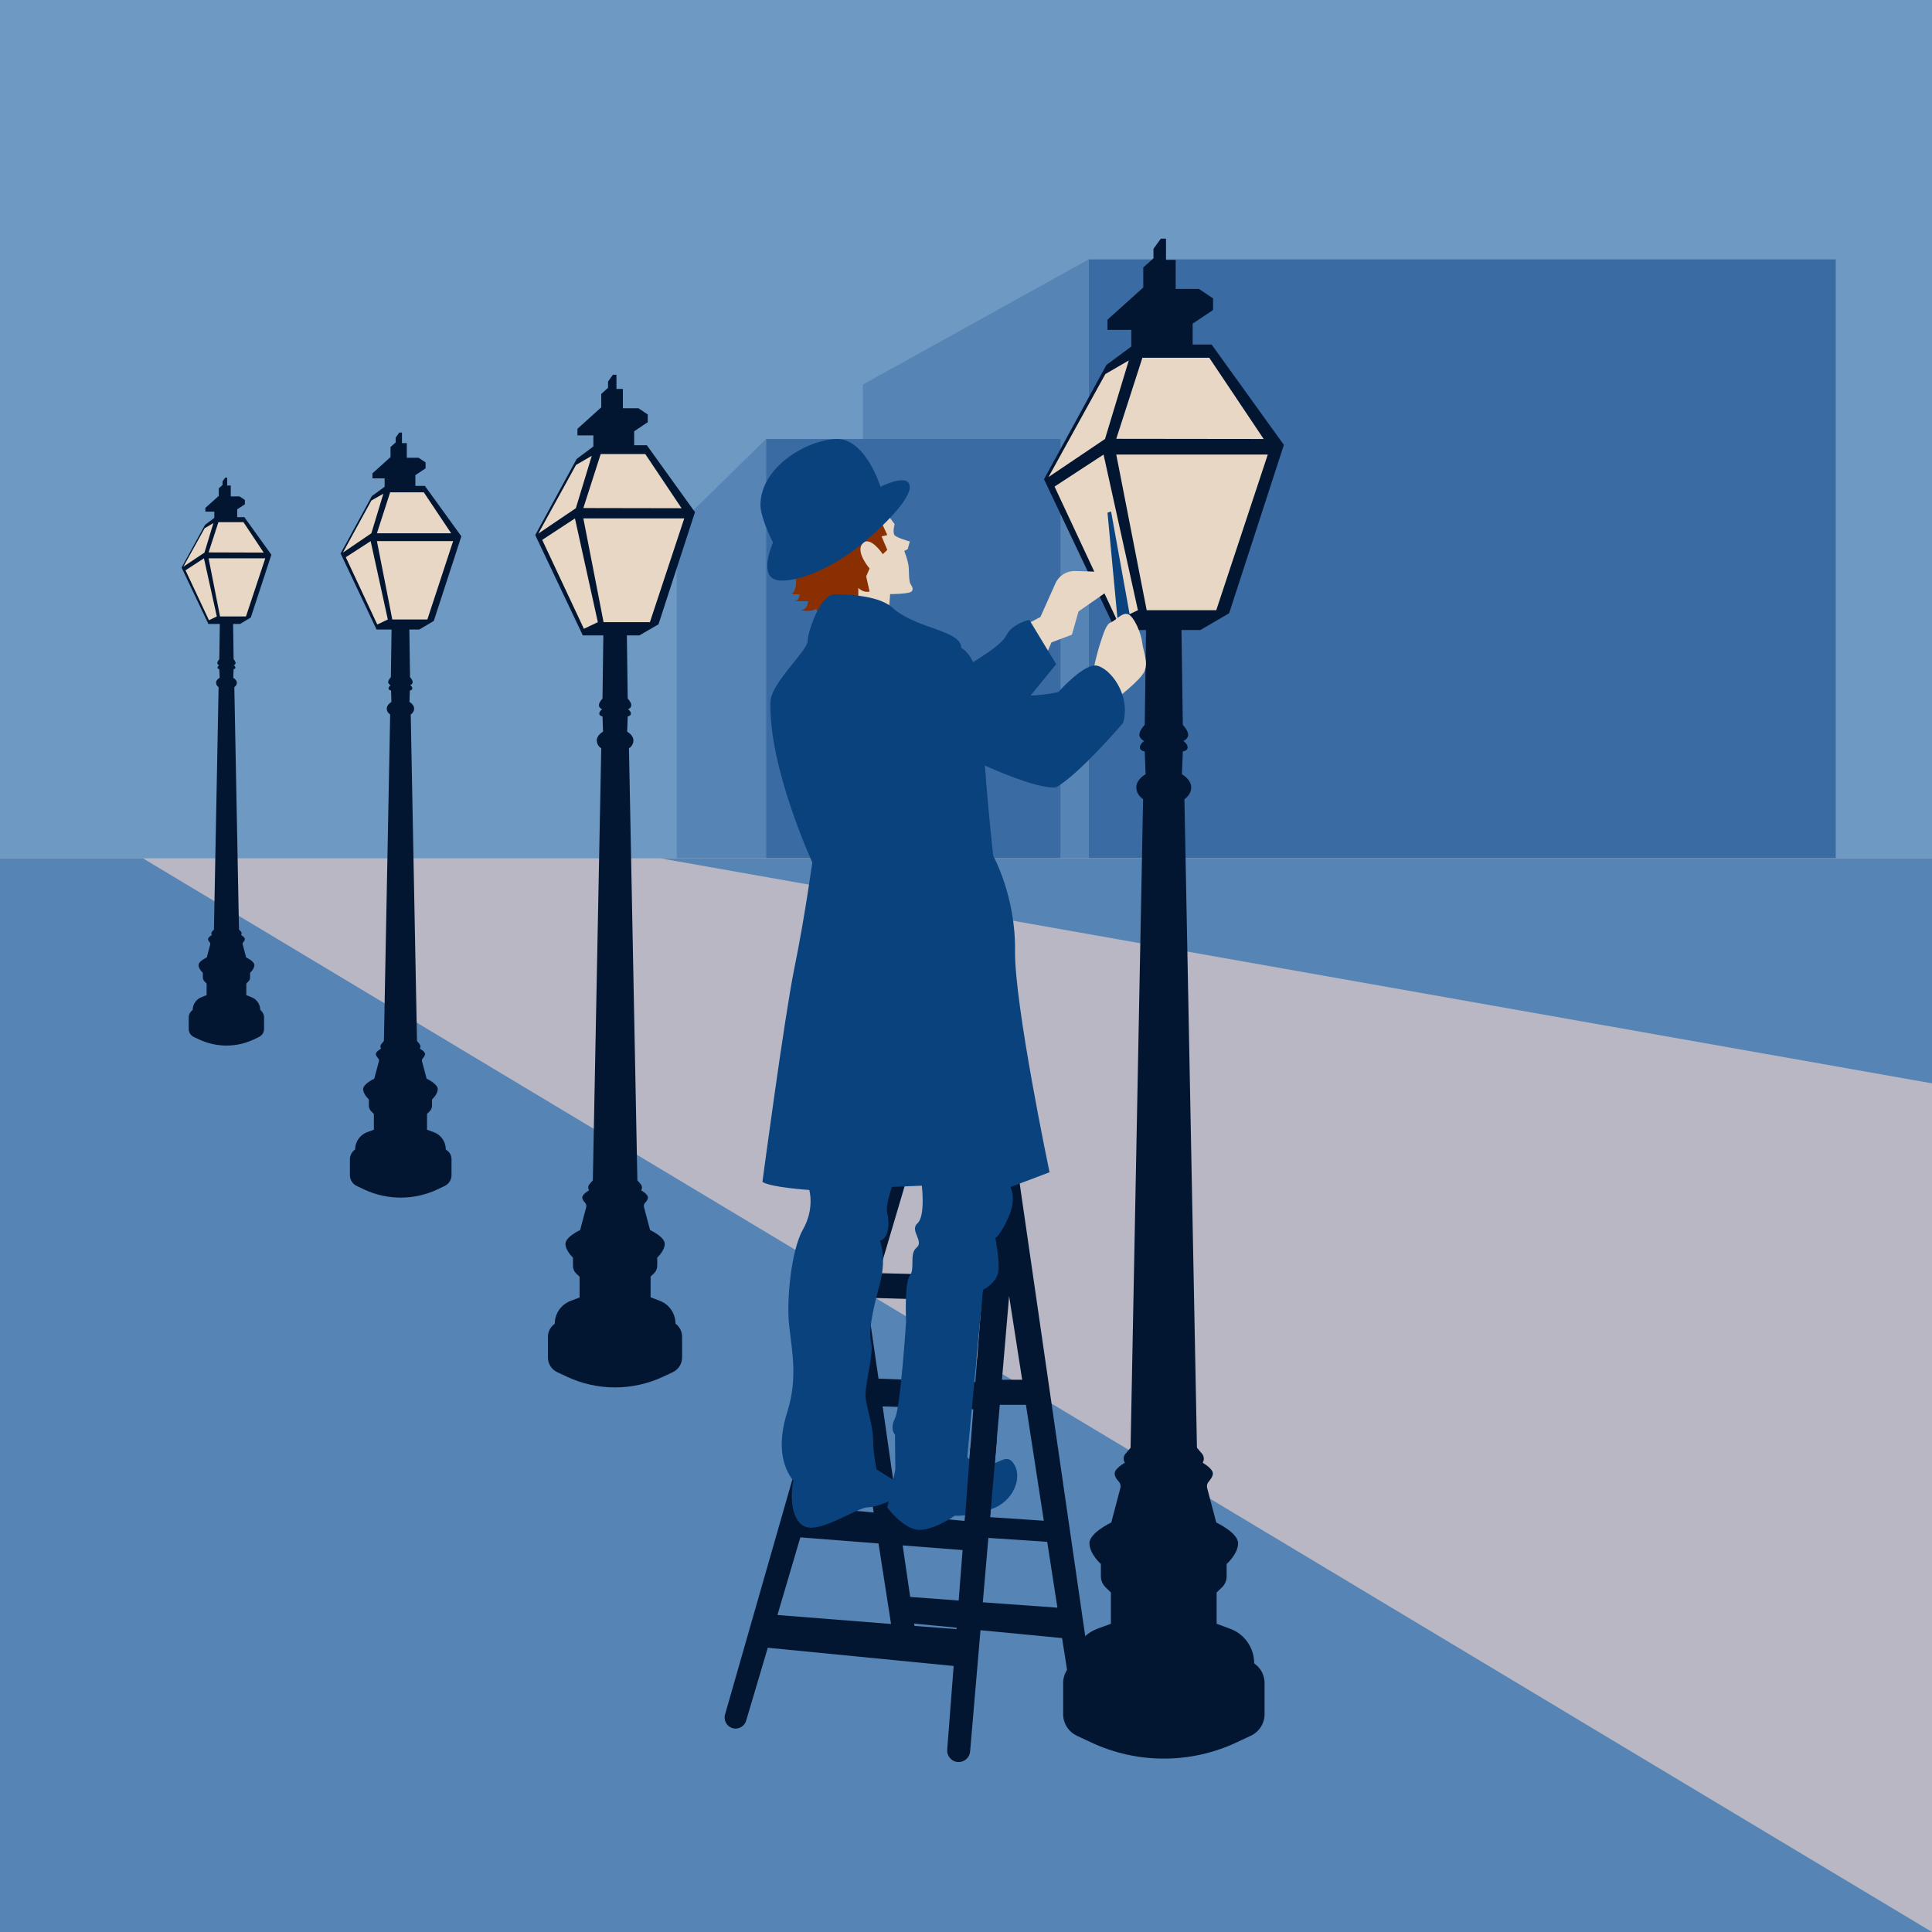 <?xml version="1.0" encoding="utf-8"?>
<!-- Generator: Adobe Illustrator 28.2.0, SVG Export Plug-In . SVG Version: 6.00 Build 0)  -->
<svg version="1.1" id="Layer_1" xmlns="http://www.w3.org/2000/svg" xmlns:xlink="http://www.w3.org/1999/xlink" x="0px" y="0px"
	 viewBox="0 0 1080 1080" style="enable-background:new 0 0 1080 1080;" xml:space="preserve">
<style type="text/css">
	.st0{fill:#6E99C3;}
	.st1{fill:#3A6BA3;}
	.st2{fill:#5684B5;}
	.st3{fill:#B8B7C3;}
	.st4{fill:#021632;}
	.st5{fill:#E8D7C4;}
	.st6{fill:#892F01;}
	.st7{fill:#0A427D;}
</style>
<rect class="st0" width="1080" height="1080"/>
<rect x="608.6" y="145" class="st1" width="417.6" height="334.8"/>
<polygon class="st2" points="608.6,479.8 482.3,479.8 482.3,215 608.6,145 "/>
<rect x="428.2" y="245.4" class="st1" width="164.6" height="234.4"/>
<polygon class="st2" points="428.2,479.8 378.3,479.8 378.3,294.4 428.2,245.4 "/>
<rect y="479.8" class="st3" width="1080" height="600.2"/>
<polygon class="st2" points="369.1,479.8 1080,605.6 1080,479.8 "/>
<polygon class="st2" points="1080,1080 0,1080 0,479.8 79.9,479.8 "/>
<g>
	<path class="st4" d="M706.9,940.8v17.4c0,5.2-3,9.9-7.7,12.1l-7.9,3.7c-25.8,12.1-55.6,12.1-81.4,0l-7.9-3.7
		c-4.7-2.2-7.7-6.9-7.7-12.1v-17.4c0-4,1.8-7.9,5-10.4l0.7-0.6v0c0-8.6,5.3-16.3,13.4-19.3l7.6-2.8v-17.5l-3-2.9
		c-1.6-1.6-2.6-3.8-2.6-6.1v-6.9c0,0-6.4-5.7-6.4-11.6s12.2-11.6,12.2-11.6l5.1-19.3c0.3-1.3,0-2.6-0.9-3.6
		c-1.1-1.1-2.3-2.8-2.3-4.5c0-2.9,5.7-6,5.7-6l0,0c-1-1.6-0.9-3.7,0.4-5.1l2.8-3.3l7-362.6c0,0-3.8-2.1-3.8-6.6s5.2-7.3,5.2-7.3
		l-0.5-12.7c0,0-2.7-0.4-2.7-2.3s2.4-3.6,2.4-3.6s-2.7-1.1-2.7-3.5c0-2.4,3-5.5,3-5.5l0.8-56.5h19.7l0.8,56.5c0,0,3,3.1,3,5.5
		c0,2.4-2.7,3.5-2.7,3.5s2.4,1.7,2.4,3.6s-2.7,2.3-2.7,2.3l-0.5,12.7c0,0,5.2,2.9,5.2,7.3s-3.8,6.6-3.8,6.6l7,362.6l2.8,3.3
		c1.2,1.4,1.4,3.5,0.4,5.1l0,0c0,0,5.7,3.2,5.7,6c0,1.6-1.3,3.3-2.3,4.5c-0.9,1-1.2,2.3-0.9,3.6l5.1,19.3c0,0,12.2,5.7,12.2,11.6
		s-6.4,11.6-6.4,11.6v6.9c0,2.3-0.9,4.5-2.6,6.1l-3,2.9v17.5l7.6,2.8c8.1,3,13.4,10.7,13.4,19.3v0l0.7,0.6
		C705.1,932.9,706.9,936.8,706.9,940.8z"/>
	<polygon class="st4" points="717.7,248.7 687.1,342.8 671,352.2 623.6,352.2 583.6,267.9 618.5,204 632.4,193.7 632.4,184.4 
		619.1,184.4 619.1,178.7 639.1,160.7 639.1,149.5 644.8,144.4 644.8,139.1 648.9,133.4 651.8,133.4 651.8,145.3 657.2,145.3 
		657.2,161.5 670.2,161.5 678.1,166.8 678.1,173.3 666.7,180.9 666.7,192.6 677.3,192.6 	"/>
	<polygon class="st5" points="679.9,341.1 708.7,254.1 624,254.1 641,341.1 	"/>
	<polygon class="st5" points="706.4,245.4 676,200 638.6,200 624,245.3 	"/>
	<polygon class="st5" points="631,201.5 617.7,245.4 586.1,266.7 617.9,209.1 	"/>
	<polygon class="st5" points="589.5,272 616.9,254.1 636.1,341.1 624.4,346.7 	"/>
</g>
<g>
	<path class="st4" d="M381.3,747.3v11.6c0,3.4-2,6.6-5.1,8.1l-5.3,2.5c-17.2,8.1-37,8.1-54.2,0l-5.3-2.5c-3.1-1.5-5.1-4.6-5.1-8.1
		v-11.6c0-2.7,1.2-5.2,3.3-6.9l0.5-0.4l0,0c0-5.7,3.6-10.8,8.9-12.8l5-1.9v-11.6l-2-1.9c-1.1-1.1-1.7-2.5-1.7-4.1V703
		c0,0-4.2-3.8-4.2-7.7s8.2-7.7,8.2-7.7l3.4-12.8c0.2-0.8,0-1.7-0.6-2.4c-0.7-0.8-1.6-1.9-1.6-3c0-1.9,3.8-4,3.8-4h0
		c-0.7-1.1-0.6-2.5,0.2-3.4l1.9-2.2l4.7-241.5c0,0-2.5-1.4-2.5-4.4c0-3,3.5-4.9,3.5-4.9l-0.3-8.5c0,0-1.8-0.3-1.8-1.6
		s1.6-2.4,1.6-2.4s-1.8-0.7-1.8-2.3c0-1.6,2-3.7,2-3.7l0.5-37.6h13.1l0.5,37.6c0,0,2,2.1,2,3.7c0,1.6-1.8,2.3-1.8,2.3
		s1.6,1.1,1.6,2.4s-1.8,1.6-1.8,1.6l-0.3,8.5c0,0,3.5,1.9,3.5,4.9c0,3-2.5,4.4-2.5,4.4l4.7,241.5l1.9,2.2c0.8,1,0.9,2.4,0.2,3.4l0,0
		c0,0,3.8,2.1,3.8,4c0,1.1-0.8,2.2-1.6,3c-0.6,0.6-0.8,1.5-0.6,2.4l3.4,12.8c0,0,8.2,3.8,8.2,7.7s-4.2,7.7-4.2,7.7v4.6
		c0,1.5-0.6,3-1.7,4.1l-2,1.9v11.6l5,1.9c5.4,2,8.9,7.1,8.9,12.8v0l0.5,0.4C380.1,742,381.3,744.6,381.3,747.3z"/>
	<polygon class="st4" points="388.5,286.3 368.1,349 357.4,355.2 325.8,355.2 299.2,299.1 322.4,256.5 331.7,249.6 331.7,243.4 
		322.8,243.4 322.8,239.7 336.1,227.7 336.1,220.2 339.9,216.8 339.9,213.3 342.6,209.5 344.6,209.5 344.6,217.4 348.2,217.4 
		348.2,228.2 356.9,228.2 362.1,231.7 362.1,236 354.5,241.1 354.5,248.9 361.6,248.9 	"/>
	<polygon class="st5" points="363.3,347.8 382.5,289.8 326.1,289.8 337.4,347.8 	"/>
	<polygon class="st5" points="381,284.1 360.7,253.8 335.8,253.8 326.1,284 	"/>
	<polygon class="st5" points="330.8,254.8 321.9,284.1 300.9,298.3 322,259.9 	"/>
	<polygon class="st5" points="303.1,301.8 321.4,289.8 334.2,347.8 326.4,351.5 	"/>
</g>
<g>
	<path class="st4" d="M252.4,648.1v8.8c0,2.6-1.5,5-3.9,6.1l-4,1.9c-13,6.1-28,6.1-41,0l-4-1.9c-2.4-1.1-3.9-3.5-3.9-6.1v-8.8
		c0-2,0.9-4,2.5-5.2l0.4-0.3l0,0c0-4.3,2.7-8.2,6.7-9.7l3.8-1.4v-8.8l-1.5-1.5c-0.8-0.8-1.3-1.9-1.3-3.1v-3.5c0,0-3.2-2.9-3.2-5.8
		s6.2-5.8,6.2-5.8l2.6-9.7c0.2-0.6,0-1.3-0.5-1.8c-0.5-0.6-1.2-1.4-1.2-2.3c0-1.4,2.9-3,2.9-3l0,0c-0.5-0.8-0.5-1.9,0.2-2.6l1.4-1.7
		l3.5-182.5c0,0-1.9-1.1-1.9-3.3c0-2.2,2.6-3.7,2.6-3.7l-0.2-6.4c0,0-1.4-0.2-1.4-1.2s1.2-1.8,1.2-1.8s-1.4-0.5-1.4-1.7
		c0-1.2,1.5-2.8,1.5-2.8l0.4-28.4h9.9l0.4,28.4c0,0,1.5,1.6,1.5,2.8c0,1.2-1.4,1.7-1.4,1.7s1.2,0.8,1.2,1.8s-1.4,1.2-1.4,1.2
		l-0.2,6.4c0,0,2.6,1.4,2.6,3.7c0,2.2-1.9,3.3-1.9,3.3l3.5,182.5l1.4,1.7c0.6,0.7,0.7,1.8,0.2,2.6l0,0c0,0,2.9,1.6,2.9,3
		c0,0.8-0.6,1.7-1.2,2.3c-0.5,0.5-0.6,1.2-0.5,1.8l2.6,9.7c0,0,6.2,2.9,6.2,5.8s-3.2,5.8-3.2,5.8v3.5c0,1.2-0.5,2.3-1.3,3.1
		l-1.5,1.5v8.8l3.8,1.4c4.1,1.5,6.7,5.4,6.7,9.7l0,0l0.4,0.3C251.5,644.1,252.4,646,252.4,648.1z"/>
	<polygon class="st4" points="257.9,299.8 242.5,347.1 234.4,351.9 210.5,351.9 190.4,309.4 207.9,277.3 215,272.1 215,267.4 
		208.2,267.4 208.2,264.6 218.3,255.5 218.3,249.9 221.2,247.3 221.2,244.6 223.2,241.8 224.7,241.8 224.7,247.7 227.4,247.7 
		227.4,255.9 234,255.9 237.9,258.5 237.9,261.8 232.2,265.6 232.2,271.6 237.5,271.6 	"/>
	<polygon class="st5" points="238.9,346.3 253.3,302.5 210.7,302.5 219.3,346.3 	"/>
	<polygon class="st5" points="252.2,298.1 236.9,275.2 218.1,275.2 210.7,298.1 	"/>
	<polygon class="st5" points="214.3,276 207.6,298.1 191.7,308.9 207.6,279.8 	"/>
	<polygon class="st5" points="193.3,311.5 207.2,302.5 216.8,346.3 210.9,349.1 	"/>
</g>
<g>
	<path class="st4" d="M147.6,568.7v6.5c0,1.9-1.1,3.7-2.9,4.5l-2.9,1.4c-9.6,4.5-20.8,4.5-30.4,0l-3-1.4c-1.8-0.8-2.9-2.6-2.9-4.5
		v-6.5c0-1.5,0.7-2.9,1.9-3.9l0.3-0.2l0,0c0-3.2,2-6.1,5-7.2l2.8-1.1v-6.5l-1.1-1.1c-0.6-0.6-1-1.4-1-2.3v-2.6c0,0-2.4-2.1-2.4-4.3
		s4.6-4.3,4.6-4.3l1.9-7.2c0.1-0.5,0-1-0.3-1.3c-0.4-0.4-0.9-1.1-0.9-1.7c0-1.1,2.1-2.3,2.1-2.3l0,0c-0.4-0.6-0.3-1.4,0.1-1.9
		l1.1-1.2l2.6-135.5c0,0-1.4-0.8-1.4-2.5c0-1.7,2-2.7,2-2.7l-0.2-4.8c0,0-1-0.2-1-0.9s0.9-1.3,0.9-1.3s-1-0.4-1-1.3
		c0-0.9,1.1-2.1,1.1-2.1l0.3-21.1h7.4l0.3,21.1c0,0,1.1,1.2,1.1,2.1c0,0.9-1,1.3-1,1.3s0.9,0.6,0.9,1.3s-1,0.9-1,0.9l-0.2,4.8
		c0,0,2,1.1,2,2.7c0,1.7-1.4,2.5-1.4,2.5l2.6,135.5l1.1,1.2c0.5,0.5,0.5,1.3,0.1,1.9l0,0c0,0,2.1,1.2,2.1,2.3c0,0.6-0.5,1.2-0.9,1.7
		c-0.3,0.4-0.5,0.9-0.3,1.3l1.9,7.2c0,0,4.6,2.1,4.6,4.3s-2.4,4.3-2.4,4.3v2.6c0,0.9-0.3,1.7-1,2.3l-1.1,1.1v6.5l2.8,1.1
		c3,1.1,5,4,5,7.2l0,0l0.3,0.2C146.9,565.8,147.6,567.2,147.6,568.7z"/>
	<polygon class="st4" points="151.7,310.1 140.2,345.2 134.2,348.8 116.5,348.8 101.5,317.3 114.6,293.4 119.8,289.5 119.8,286 
		114.8,286 114.8,283.9 122.3,277.2 122.3,273 124.4,271.1 124.4,269.1 125.9,267 127,267 127,271.4 129,271.4 129,277.5 
		133.9,277.5 136.9,279.5 136.9,281.9 132.6,284.7 132.6,289.1 136.6,289.1 	"/>
	<polygon class="st5" points="137.5,344.6 148.3,312.1 116.6,312.1 123,344.6 	"/>
	<polygon class="st5" points="147.4,308.9 136.1,291.9 122.1,291.9 116.6,308.8 	"/>
	<polygon class="st5" points="119.3,292.4 114.3,308.9 102.5,316.8 114.4,295.3 	"/>
	<polygon class="st5" points="103.7,318.8 114,312.1 121.2,344.6 116.8,346.7 	"/>
</g>
<path class="st5" d="M496,287.5l4.1,5.5c0,0-1.3,4.6,0,6.2c1.3,1.5,8.5,3.5,8.5,3.5l-1.2,4.3l-1.9,1c0,0,2.4,6.1,2.5,9.5
	s0.2,6.3,0.6,8c0.5,1.7,2.2,2.9,1.3,4.8s-12.3,1.8-12.3,1.8l-0.7,8.9l-33.6-3.7l7.4-44.1L496,287.5z"/>
<path class="st4" d="M597.6,940.5h12.8l-43.3-299h-15.7l3.8,24.4h-1.6l-3.6,47.3l-58.7-1.5l20.1-67.9h-15.7l-15.1,52.7l-10.6-73H454
	l16.6,107l-65.3,227.9c-1.1,3.9,1.8,7.9,5.9,7.9c2.7,0,5.1-1.8,5.9-4.4l12.1-40.8l103.9,10.2l-3.6,46.8c-0.3,3.7,2.7,6.9,6.4,6.9
	c3.3,0,6.1-2.5,6.4-5.9l5.8-67.8l45.6,4.4L597.6,940.5z M504.6,863.9l33.5,2.6l-2.2,28.2l-27.1-2L504.6,863.9z M493.4,786.2
	l50.7,1.6l-4.8,62.4l-37.2-3.4L493.4,786.2z M488.4,845.5l-35.9-3.3l16.8-56.8l9.9,0.3L488.4,845.5z M558.9,785.3h14.6l10,64.8
	l-30.1-2L558.9,785.3z M571.4,771.3h-11.3l4-46.8L571.4,771.3z M548.7,727.4l-3.5,45.2l-54.1-1.9l-5.8-39.8l1.6-5.4L548.7,727.4z
	 M476.8,770.3l-3-0.1l2-6.6L476.8,770.3z M447.4,859.4l43.7,3.4l7,45l-63.5-5L447.4,859.4z M534.7,910.7l-23.5-1.8l-0.2-1.3
	l23.8,2.3L534.7,910.7z M549.4,895.7l3.1-36l32.9,2.2l5.7,36.8L549.4,895.7z"/>
<path class="st6" d="M443.5,316.3c0,0,4,11.6-0.9,15.9h4.4c0,0,0.1,3.6-2.9,3.9h7.6c0,0,0,4.9-4.1,4.9c0,0,5,1.5,8.5-0.6
	c0,0,2.1,2.4,1.7,4.5l4.1-4.4l3,4.4l3.1-7.7l5,2.9l2.3-7.5c0,0,2.9,3.3,4.5,3.7v-7.7c0,0,2.5,2.9,6.3,2.1l-1.9-8.5l1.9-4.4
	c0,0-8.1-9.3-3.9-14s11.3,6,11.3,6l2.5-2.4l-3.2-7.6l3.2-0.7l-4.2-9.2L443.5,316.3z"/>
<polygon class="st7" points="633.3,353.5 621.1,285.9 619.1,286.6 625.4,353.5 "/>
<path class="st5" d="M611,375.3c0,0,2.1-9.9,4-15.6c1.9-5.7,3.3-10.8,6-11.8s6.4-5.9,9.7-4.5c3.3,1.4,7.2,10.5,7.8,15.8
	c0.6,5.2,3.5,10.8,1.3,16s-16.7,16.1-16.7,16.1L611,375.3z"/>
<path class="st5" d="M574,348.9l7.6-4l8.4-18.8c1.9-4.3,6.2-7,11-6.9l19.2,0.6l0.8,9.4l-18.1,12.6l-3.7,13l-11.4,4.3l-4.3,9.9
	L574,348.9z"/>
<path class="st7" d="M492.2,272.1c0,0-8.3-27-24.5-26.7c-16.2,0.3-42.6,15.5-42.6,36.9c0,7.3,7,21,7,21s-7.3,16.5,0.3,20.3
	c7.6,3.8,31.8-3.8,53.1-22.6c21.3-18.8,25.6-28.5,21.9-31.6C503.8,266.2,492.2,272.1,492.2,272.1z"/>
<path class="st7" d="M430.7,392.1c0.3-10,20.7-28.6,20.7-33.4c0-4.8,6.9-26.7,15.4-26.5s25.9,0.7,33.3,8.6
	c13.8,11,37.2,11.7,37.2,21.3c4.5,2.7,11.2,10.1,11.9,39.5c0.7,29.3,6,76.8,6,76.8s12.6,22.6,12.2,52.9s19.3,124,19.3,124l-21.9,8.3
	c0,0,3.8,6.4-1.2,17.2s-7.2,11.2-7.2,11.2s2.4,12.2,1.7,18.6c-0.7,6.4-8.6,10.5-8.6,10.5l-8.8,93.5c0,0,3.1,4.5,10.7,4.3
	c7.6-0.2,11.4-7.4,15.7,0c4.3,7.4-0.5,20.5-13.1,24.8s-20.3,3.6-20.3,3.6s-11.4,8.1-20,7.9S496,842.7,496,842.7l4.5-21.2l-0.2-19.5
	c0,0-3.1-3.1,0-9.1s6.2-54.1,6.2-54.1s-1-21.9,2.1-25.7s-0.5-12.2,3.8-15.7c4.3-3.6-4.1-9.5,0.5-13.6c4.5-4.1,2.4-21,2.4-21
	l-16.7,0.7c0,0-3.8,10.3-2.6,14.8s1.2,13.8-4.1,15.3c2.9,8.6,1.7,17.6-0.2,24.6s-6.7,24.8-4.8,31.7s-4.1,25.3-2.9,32.4
	c1.2,7.2,4.1,15.5,4.1,22.9c0,7.4,1.9,16.2,1.9,16.2l12.6,7.9l-1.4,8.1c0,0-10.7,5.2-16,5.2s-21.9,11.4-31.9,11.4
	c-10,0-12.2-15-9.8-26.2c-6.4-8.1-9.1-20.7-3.3-38.9c5.7-18.1,2.6-33.4,1-47.4c-1.7-14.1,1-42.4,7.6-54.1
	c6.7-11.7,3.6-22.2,3.6-22.2s-21.5-1.4-26.2-4.5c0,0,12.4-93,17.9-119.7c5.5-26.7,10-58.9,10-58.9S429.5,428.8,430.7,392.1z"/>
<path class="st7" d="M533,363.5c0,0,21.5,19.1,30.5,23.4s28.1,0,28.1,0s14.3-16.2,21.5-14.8c7.2,1.4,19.1,15.7,14.8,31.9
	c0,0-24.8,29.1-37.7,36.2c-17.6,1-68.2-26.2-68.2-26.2L533,363.5z"/>
<path class="st7" d="M536.3,374.5c0,0,22.6-12.1,26.1-19.1c3.5-7,13-8.9,13-8.9l15,24.8l-21,25.7L536.3,374.5z"/>
<polygon class="st4" points="542.4,809.5 539.3,850.2 553.5,848.2 557.3,804.1 "/>
</svg>
